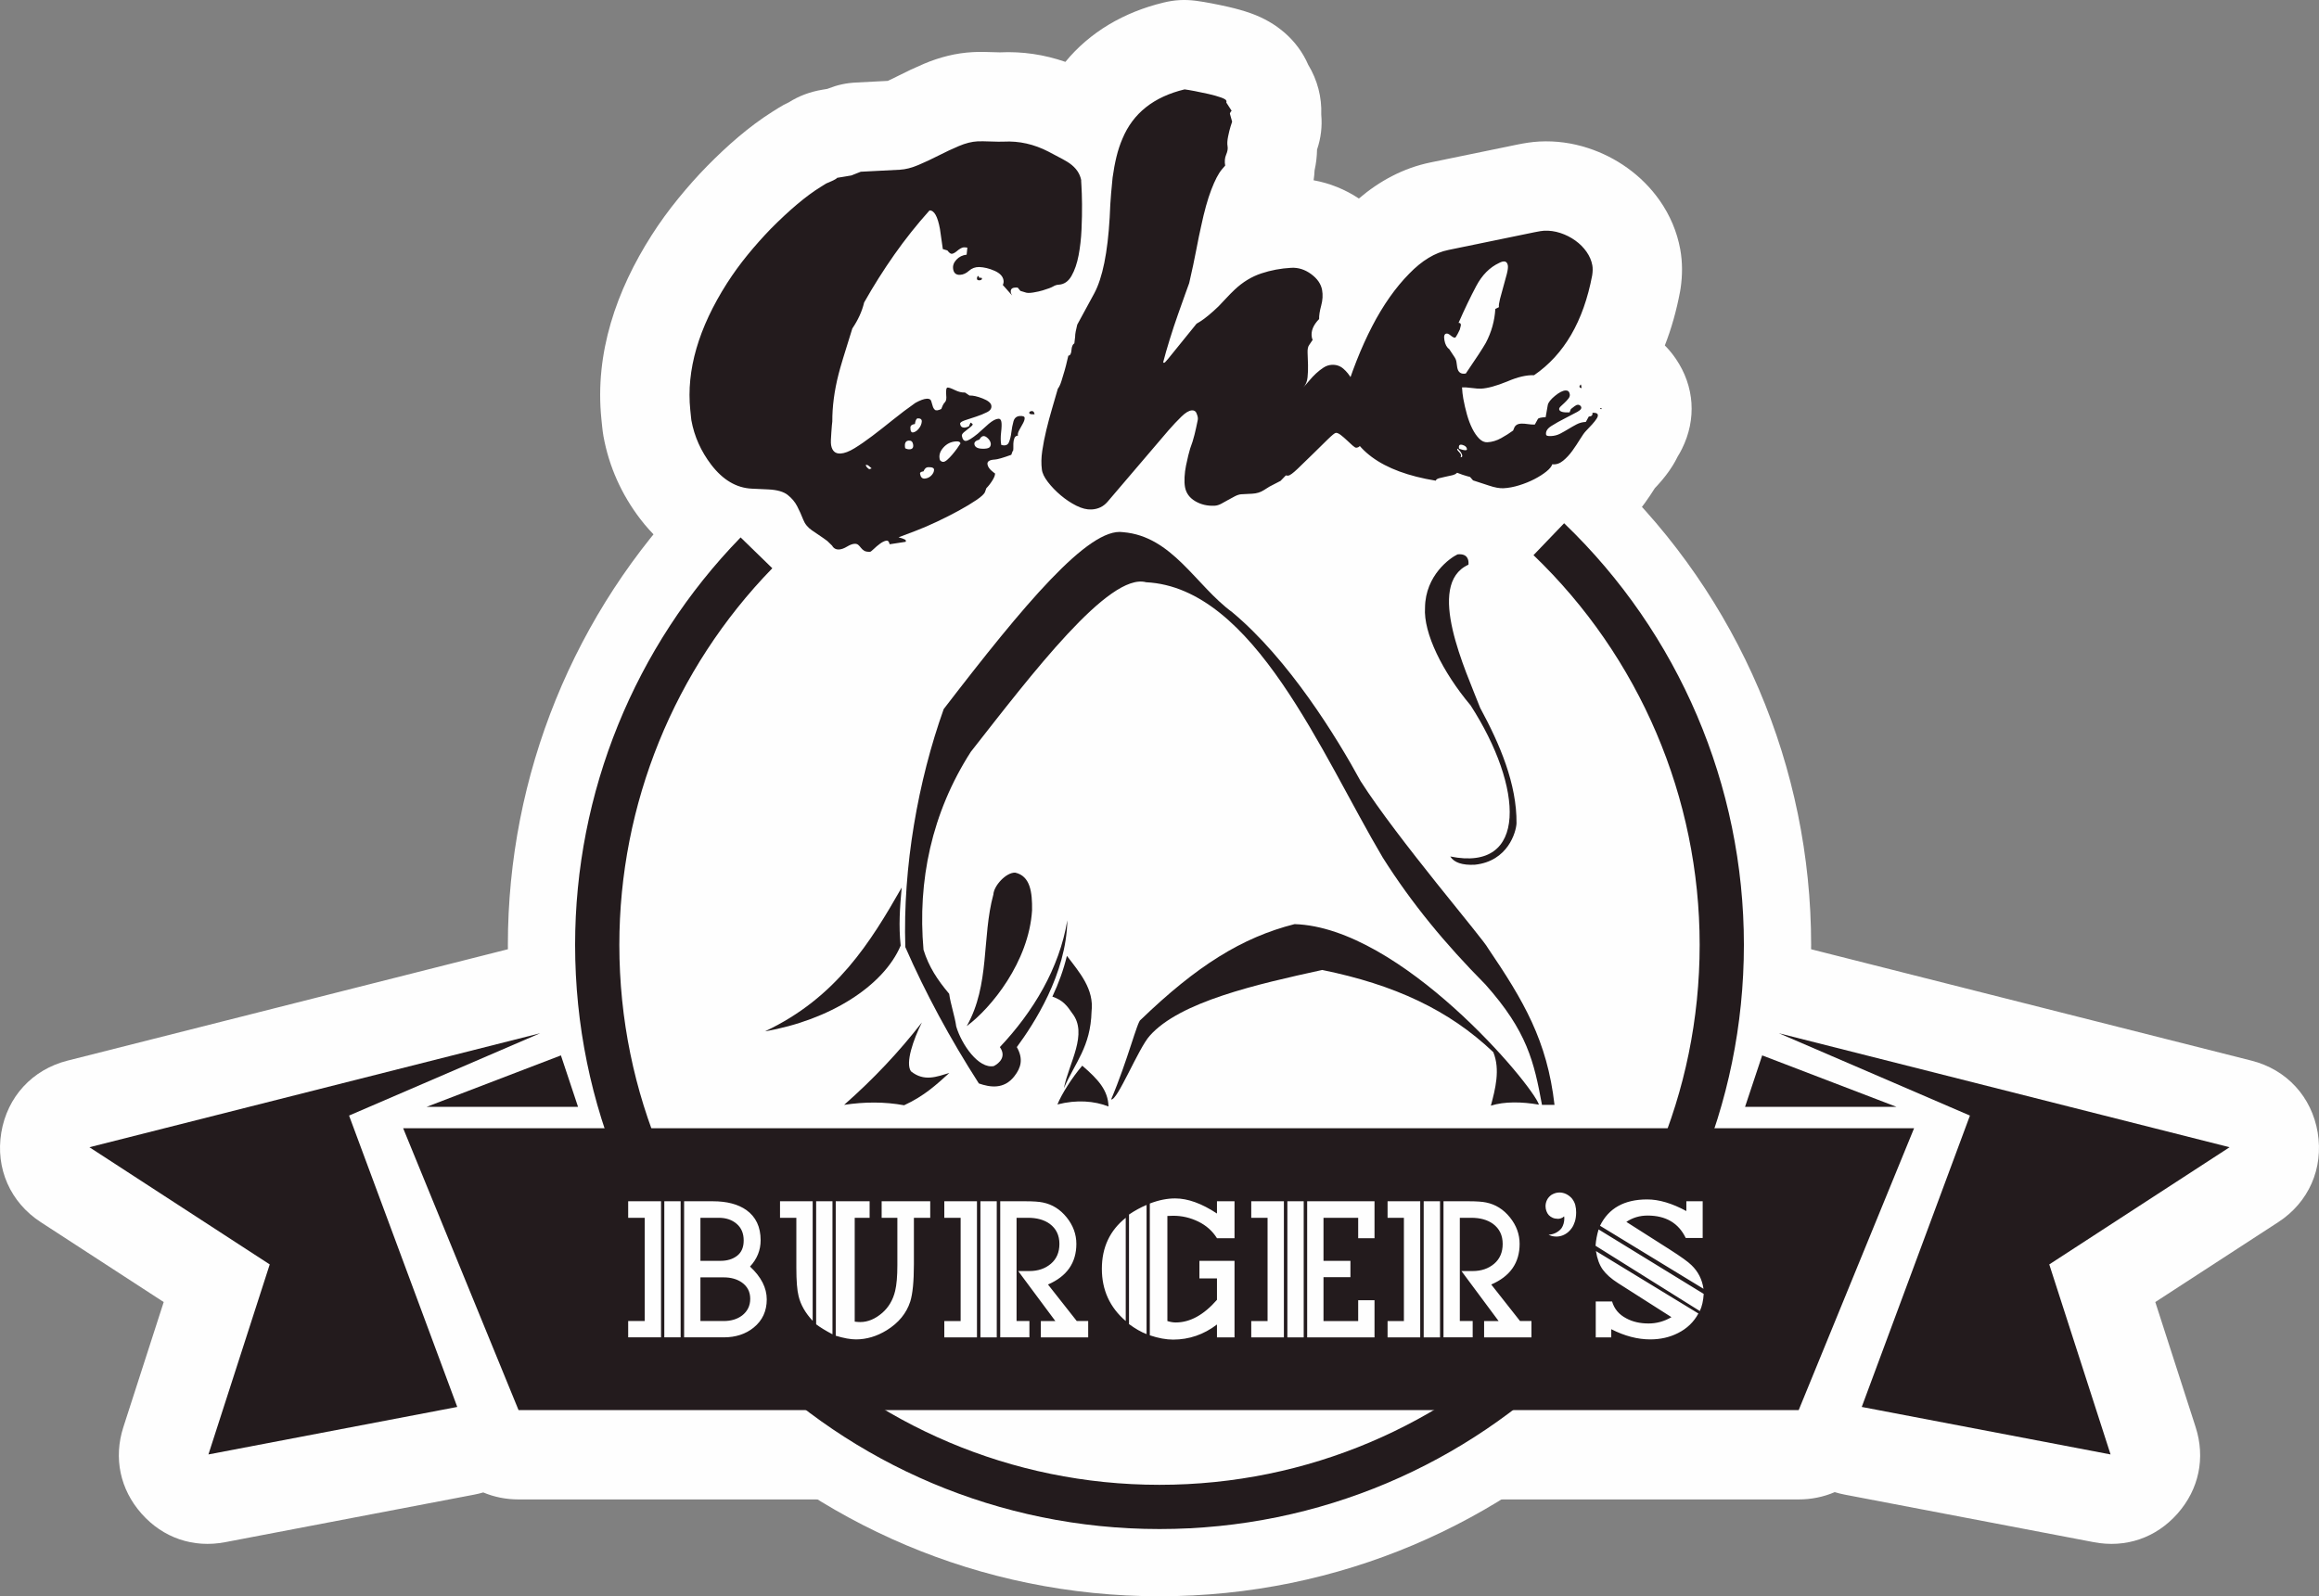 <?xml version="1.0" encoding="UTF-8"?> <!-- Creator: CorelDRAW X7 --> <svg xmlns="http://www.w3.org/2000/svg" xmlns:xlink="http://www.w3.org/1999/xlink" xml:space="preserve" width="104.852mm" height="72.192mm" style="shape-rendering:geometricPrecision; text-rendering:geometricPrecision; image-rendering:optimizeQuality; fill-rule:evenodd; clip-rule:evenodd" viewBox="0 0 1048520 721918"><rect x="0" y="0" width="1048520" height="721918" fill="#808080" stroke="none"/> <defs> <style type="text/css"> <![CDATA[ .str0 {stroke:#231B1D;stroke-width:20000} .fil2 {fill:none} .fil0 {fill:#FEFEFE} .fil3 {fill:#231B1D} .fil4 {fill:#FEFEFE;fill-rule:nonzero} .fil1 {fill:#231B1D;fill-rule:nonzero} ]]> </style> </defs> <g id="Слой_x0020_1">  <g id="_2076186100864"> <g> <path class="fil0" d="M758478 206606c-662,1360 -1398,2692 -2206,3990 -1893,3039 -4092,5863 -6500,8510 -520,571 -1044,1138 -1571,1702 -1401,2235 -2876,4423 -4412,6566 -3317,4629 -7206,8815 -11630,12402 -2540,2060 -5265,3843 -8127,5329 -3666,2893 -7634,5376 -11784,7514 -4303,2217 -8803,4027 -13426,5458 -5498,1703 -11171,2778 -16923,3074 -7388,379 -14601,-912 -21583,-3263 -931,-314 -1864,-625 -2798,-932 -4755,989 -9769,1133 -14844,306 -11951,-1948 -23712,-5284 -34366,-10680 -1796,1335 -3647,2546 -5566,3615 -1587,1148 -3275,2176 -5151,3149l-3562 1847 -1007 632c-6574,4179 -13958,6707 -21658,7556 -108,58 -216,115 -324,172 -6122,3233 -12816,5153 -19740,5509 -10511,540 -20814,-1724 -29997,-6787 -7525,5068 -16328,8000 -25659,8482 -9454,489 -18669,-1712 -27097,-5943 -2275,-1142 -4487,-2401 -6629,-3766 -2948,1898 -5982,3668 -9058,5347 -3918,2139 -7906,4150 -11942,6058 -1057,499 -2117,990 -3182,1472 -6241,6137 -13408,9710 -22136,11044l-3792 580c-4931,2513 -10349,4029 -16313,4334 -4393,225 -8752,-135 -12965,-1107 -356,27 -713,49 -1070,68 -12947,666 -25265,-4387 -33951,-13498 -981,-665 -1969,-1322 -2944,-1980 -5121,-3452 -9528,-7730 -13058,-12662 -17007,-2601 -31428,-12143 -42009,-25981 -8467,-11073 -14152,-23716 -16644,-37426 -262,-1441 -428,-2863 -580,-4314 -122,-1157 -237,-2314 -356,-3471 -3061,-29880 6824,-58204 22722,-83131 3693,-5790 7742,-11346 12087,-16664 4142,-5068 8459,-9986 13054,-14650 8935,-9069 18856,-17882 29666,-24661l2553 -1601c1602,-1004 3129,-1834 4725,-2558 4459,-2843 9513,-4741 15135,-5678l2203 -367 368 -144c4253,-1670 8118,-2505 12681,-2740l14282 -737c1547,-698 3076,-1438 4588,-2211 3864,-1977 7797,-3823 11793,-5518 7035,-2984 14454,-4882 22102,-5277 3203,-166 6444,-89 9649,38 845,33 1723,76 2572,67 10178,-487 20133,1012 29607,4307 11082,-13488 26479,-22507 44434,-26835 5013,-1209 9489,-1453 14604,-797 2371,304 4736,725 7084,1171 2556,486 5103,1021 7639,1600 3345,764 6661,1679 9899,2815 11757,4123 21291,12178 26138,23357 4254,7015 6183,14820 5891,22496 491,5454 -129,10618 -1899,15863 -51,3156 -431,6297 -1115,9380 -63,1517 -212,3016 -447,4494 7284,1304 14225,4113 20485,8252 9320,-7950 20105,-13791 32339,-16309l39056 -8039c3368,-694 6766,-1252 10204,-1430 7468,-386 14935,639 22040,2966 6319,2069 12276,5068 17684,8937 5690,4071 10655,9031 14674,14761 4648,6628 7843,14105 9293,22076 1074,5906 1034,11913 137,17837 -77,509 -151,941 -246,1447 -1580,8371 -3840,16488 -6855,24203 1803,1815 3478,3838 4993,6068 8424,12400 9431,27270 2755,40692 -622,1251 -1294,2456 -2014,3614z"></path> <path class="fil0" d="M728256 214706c57898,55558 90634,132341 90634,212584 0,162706 -131925,294629 -294630,294629 -162705,0 -294629,-131924 -294629,-294629 0,-76727 29938,-150439 83438,-205437 15516,-15950 41179,-16304 57129,-789 0,0 292140,3986 300936,-5180 15406,-16055 41067,-16584 57122,-1178z"></path> <path class="fil0" d="M756660 469852l1763 -5298c2184,-6564 5643,-12089 10323,-16514 8644,-16040 27207,-24537 45443,-19924l203805 51563c15912,4026 27262,16365 29947,32558 2685,16192 -4075,31534 -17837,40480l-55602 36145 18228 56516c4503,13964 1539,28160 -8177,39154 -9716,10994 -23440,15682 -37852,12930l-112500 -21485c-1595,-305 -3145,-688 -4648,-1148 -4983,2147 -10488,3298 -16287,3298l-578808 0c-5672,0 -11062,-1101 -15958,-3158 -1356,398 -2750,735 -4181,1008l-112500 21485c-14412,2752 -28136,-1936 -37852,-12930 -9716,-10994 -12680,-25190 -8177,-39154l18228 -56516 -55602 -36145c-13762,-8946 -20522,-24288 -17837,-40480 2685,-16193 14035,-28532 29947,-32558l203805 -51563c17032,-4309 34350,2819 43605,16848 6584,4835 11291,11405 14014,19591l1762 5297 462948 0z"></path> </g> <path class="fil1" d="M390707 136812c-938,3967 -2714,7879 -5330,11737 -1730,5478 -3111,9933 -4145,13367 -1035,3433 -1721,5845 -2061,7233 -973,3774 -1694,7460 -2166,11061 -470,3600 -699,7066 -685,10396 -65,297 -131,912 -197,1847 -68,935 -147,1967 -236,3099 -92,1131 -157,2237 -198,3317 -40,1078 -7,1910 98,2492 477,2621 1889,3871 4236,3749 1761,-90 3867,-885 6320,-2382 2452,-1499 5136,-3352 8052,-5560 2916,-2208 6026,-4646 9333,-7314 3305,-2670 6692,-5220 10159,-7652 2154,-1189 3875,-1817 5166,-1883 1057,-55 1710,279 1960,1001 249,722 474,1470 674,2243 200,774 546,1368 1035,1783 491,416 1446,293 2866,-368l615 -1501c247,-601 618,-1159 1117,-1674 499,-515 666,-1553 501,-3112 -172,-2244 37,-3382 624,-3412 587,-30 1693,354 3318,1151 1627,798 3144,1161 4552,1089l2026 1364c1526,-79 3501,358 5924,1311 2424,953 3743,2011 3954,3176 230,1263 -415,2275 -1935,3040 -1519,764 -3174,1437 -4964,2019 -1789,582 -3466,1133 -5031,1655 -1563,522 -2291,1074 -2185,1656 211,1165 904,1717 2077,1656 353,-18 972,-196 1857,-536l766 -1656c99,-104 293,-15 581,264 288,279 431,419 431,419 53,290 -545,909 -1795,1856l-2174 1728c-715,625 -1029,1180 -941,1665 283,1554 893,2306 1833,2257 939,-48 2699,-1119 5280,-3211l5042 -4522c1748,-1462 3210,-2224 4383,-2284 704,-36 1145,431 1321,1402 177,971 136,2540 -121,4709 -258,2168 -236,4078 64,5728 1749,497 2895,120 3437,-1133 543,-1252 919,-2766 1129,-4540 211,-1774 531,-3432 962,-4973 431,-1541 1409,-2351 2935,-2429 1408,-73 2115,234 2122,919 6,685 -259,1508 -796,2466 -537,958 -1093,1967 -1671,3026 -577,1058 -755,1875 -531,2452 -822,42 -1372,438 -1650,1187 -279,749 -431,1541 -458,2375 -25,834 -31,1618 -15,2352 15,734 -96,1108 -330,1120l-589 1646c-3779,1371 -6255,2087 -7429,2147 -2465,127 -3574,870 -3327,2228 176,971 793,1919 1850,2845 1057,924 1567,1290 1532,1096 123,680 -224,1702 -1041,3066 -819,1366 -1776,2615 -2873,3750l-589 1647c-310,897 -1600,2114 -3868,3652 -2267,1538 -4937,3145 -8008,4822 -3072,1677 -6353,3340 -9844,4990 -3492,1650 -6733,3042 -9726,4176l-7648 2892c117,-6 681,162 1691,501 1009,340 1541,656 1593,947 53,291 30,488 -71,591l-7261 1110c-230,-1262 -771,-1798 -1625,-1606 -854,191 -1777,655 -2768,1391 -992,737 -1916,1519 -2772,2348 -857,827 -1403,1248 -1637,1260 -1174,60 -2060,-89 -2659,-451 -599,-361 -1093,-801 -1484,-1320 -390,-519 -797,-963 -1219,-1333 -423,-370 -986,-536 -1690,-500 -940,48 -2077,474 -3411,1278 -1335,803 -2530,1233 -3587,1287 -1409,73 -2462,-509 -3161,-1748l-2158 -2093c-153,-188 -2457,-1783 -6913,-4787 -1889,-1274 -3226,-2920 -4006,-4936 -782,-2018 -1677,-4005 -2684,-5961 -1008,-1956 -2444,-3670 -4312,-5142 -1866,-1471 -4771,-2301 -8715,-2489l-7527 -347c-6932,-328 -13037,-3932 -18316,-10812 -4668,-6128 -7664,-12831 -8988,-20111 -17,-96 -67,-535 -150,-1315 -81,-779 -196,-1900 -344,-3362 -1839,-17932 3692,-37028 16594,-57289 2863,-4458 5966,-8733 9309,-12824 3343,-4091 6859,-8045 10549,-11860 8512,-8570 15963,-14834 22351,-18788l2553 -1601c0,0 246,-112 739,-333 494,-221 1069,-471 1730,-750 660,-279 1257,-579 1790,-901 534,-321 793,-530 775,-628l6382 -1063 4313 -1693 17605 -908c2582,-133 5385,-841 8410,-2124 3025,-1282 6082,-2713 9171,-4294 3089,-1579 6146,-3010 9171,-4293 3025,-1283 5828,-1991 8410,-2124 1291,-67 3280,-46 5965,60 2685,107 4673,126 5964,60 6925,-357 13657,1157 20196,4542 5359,2761 8521,4509 9483,5242 2989,2100 4765,4702 5330,7809 -88,-486 -64,296 71,2347 136,2051 223,4814 263,8290 39,3475 -35,7300 -223,11474 -190,4173 -632,8092 -1329,11752 -696,3661 -1764,6753 -3201,9277 -1435,2523 -3387,3848 -5851,3975 -822,43 -1633,306 -2434,787 -801,482 -2381,1078 -4740,1788 -1121,352 -2544,670 -4269,955 -1725,285 -2975,252 -3750,-101l-2069 -627 -1144 -1411c-136,-91 -380,-127 -731,-109 -353,18 -528,27 -528,27 -1527,79 -2158,846 -1893,2302 53,291 250,722 591,1292l-4245 -4778c345,-703 448,-1443 307,-2220 -318,-1747 -1669,-3147 -4051,-4200 -2383,-1053 -4708,-1618 -6973,-1698 -1779,-6 -3304,562 -4577,1706 -1273,1143 -2614,1751 -4022,1824 -1761,91 -2800,-738 -3118,-2485 -282,-1553 196,-2998 1433,-4336 1239,-1337 2787,-2102 4647,-2296l324 -3103c-17,-97 -294,-156 -831,-178 -538,-21 -806,-31 -806,-31 -821,42 -1948,688 -3380,1937 -832,631 -1513,960 -2041,987 -529,27 -1183,-478 -1964,-1515l-2068 -628c-177,-971 -392,-2478 -645,-4523 -254,-2044 -469,-3552 -645,-4522 -1042,-5727 -2618,-8536 -4731,-8427 -5713,6369 -11017,13036 -15912,19999 -4894,6964 -9446,14179 -13656,21647zm51986 -11206c821,-42 1249,34 1284,228 106,583 -310,897 -1250,946 -351,18 -672,-112 -959,-391 -106,-583 -14,-1052 277,-1411 290,-358 507,-148 648,628zm25088 61752c-1291,66 -2051,-41 -2279,-323 -229,-282 -190,-554 118,-815 308,-260 706,-355 1192,-281 488,72 811,546 969,1419zm-54110 4407c-1273,164 -1957,640 -2050,1429 -35,1765 405,2550 1317,2357 912,-194 1755,-776 2525,-1747 772,-971 1208,-1997 1307,-3080 100,-1083 -555,-1588 -1964,-1515 -551,224 -930,1077 -1135,2556zm11320 16317c457,564 980,831 1567,800 469,-24 1061,-348 1778,-972 715,-625 1463,-1399 2244,-2321 779,-922 1500,-1840 2164,-2757 662,-916 1176,-1677 1540,-2283 -124,-680 -773,-989 -1947,-929 -2348,121 -4306,1080 -5875,2875 -1568,1796 -2060,3658 -1471,5587zm17857 -9297c-1691,478 -2447,1204 -2270,2173 264,1457 1805,2112 4622,1966 1291,-66 2098,-352 2420,-859 323,-507 431,-1051 325,-1633 -141,-776 -571,-1514 -1290,-2212 -719,-697 -1372,-1031 -1959,-1001 -705,37 -1320,558 -1848,1566zm-33582 3936c657,357 1338,519 2042,483 1291,-67 1804,-829 1539,-2284 -211,-1165 -844,-1720 -1901,-1666 -1526,79 -2085,1235 -1680,3467zm-16070 9352c587,-30 862,-142 827,-336 -270,-183 -621,-482 -1052,-901 -432,-419 -882,-616 -1352,-592 -117,7 -167,58 -149,155 106,582 630,1192 1576,1829 135,91 185,39 150,-155zm24367 1094c-1156,159 -1682,528 -1576,1111 282,1553 1006,2274 2171,2165 1166,-109 2147,-576 2945,-1400 797,-825 1205,-1679 1222,-2561 18,-883 -914,-1276 -2791,-1180 -822,43 -1479,665 -1971,1865zm110725 -18496l-27539 32282c-1859,2154 -4256,3306 -7191,3458 -2112,109 -4407,-460 -6885,-1703 -2476,-1244 -4835,-2813 -7075,-4705 -2240,-1893 -4174,-3900 -5804,-6020 -1629,-2121 -2535,-4008 -2717,-5665 -342,-2530 -287,-5325 163,-8385 451,-3061 1063,-6203 1840,-9426 776,-3225 1641,-6454 2593,-9687 952,-3233 1826,-6242 2623,-9027 581,-715 1117,-1845 1606,-3389 489,-1543 969,-3136 1441,-4777 471,-1641 852,-3130 1142,-4467 290,-1339 476,-2107 559,-2307 821,-42 1292,-875 1411,-2498 120,-1623 555,-2649 1306,-3080l350 -2957c-5,-686 84,-1498 268,-2439 185,-939 415,-1956 690,-3048l7723 -14212c3711,-6952 6025,-18338 6939,-34159 163,-4319 381,-8005 655,-11055 275,-3052 497,-5415 666,-7089 457,-3355 1041,-6496 1753,-9423 711,-2926 1610,-5643 2694,-8148 4778,-11513 14147,-18953 28107,-22318 1092,140 2650,403 4675,788 2025,385 4088,817 6189,1297 2102,480 3942,997 5525,1552 1582,555 2417,1076 2505,1561 71,389 56,634 -44,737l2475 3840c-135,-91 -313,65 -537,469 -222,403 -324,653 -307,750 71,389 240,992 507,1812 267,818 436,1422 507,1810 -82,200 -311,898 -685,2093 -376,1195 -752,2709 -1130,4541 -377,1831 -461,3330 -249,4495 194,1067 -22,2327 -645,3781 -625,1452 -769,3100 -434,4945l-1470 1693c-1559,1843 -3164,4914 -4810,9212 -1648,4298 -3172,9765 -4571,16401 -661,2875 -1400,6465 -2218,10769 -816,4304 -1887,9331 -3211,15082 -164,400 -716,1923 -1658,4568 -940,2645 -2056,5789 -3349,9431 -1292,3643 -2554,7456 -3785,11438 -1230,3982 -2226,7463 -2988,10441 135,92 320,131 555,119 217,-110 445,-317 686,-623 240,-307 560,-667 960,-1079l12915 -15950 1602 -965c2335,-1491 5116,-3790 8342,-6895 1196,-1238 2388,-2500 3577,-3786 1188,-1286 2439,-2550 3752,-3793 3644,-3422 7643,-5857 12000,-7306 4357,-1450 8883,-2296 13577,-2538 3170,-163 6156,785 8959,2845 2804,2059 4452,4449 4946,7167 406,2232 272,4590 -401,7074 -675,2484 -988,4508 -940,6073 -2692,2785 -3791,5536 -3297,8254 88,485 218,871 388,1155l-1540 2284c-581,716 -834,1929 -760,3640 74,1711 137,3520 188,5427 50,1909 -20,3798 -213,5670 -194,1871 -838,3374 -1935,4509 797,-826 1682,-1826 2652,-3004 971,-1177 2014,-2283 3128,-3320 1115,-1038 2256,-1930 3424,-2675 1167,-746 2397,-1153 3688,-1220 1995,-102 3728,470 5198,1717 1471,1246 2773,2869 3906,4868 1135,1999 2063,4180 2790,6543 725,2363 1283,4612 1672,6748 564,3105 794,6327 690,9663 -3,5193 -1062,7844 -3175,7953 -351,18 -916,-320 -1694,-1015 -778,-695 -1632,-1484 -2563,-2366 -931,-883 -1844,-1668 -2739,-2357 -895,-689 -1636,-1018 -2223,-988 -470,24 -1736,1045 -3797,3061 -2062,2018 -4299,4215 -6709,6593 -2412,2378 -4678,4577 -6798,6596 -2121,2020 -3533,3048 -4237,3084 -470,24 -831,-6 -1083,-91l-2393 2475 -5036 2611 -2551 1601c-1484,959 -3224,1490 -5220,1593l-4929 254c-822,42 -1775,336 -2861,882 -1086,546 -2138,1115 -3155,1706 -1018,591 -2041,1159 -3067,1700 -1027,543 -2009,840 -2949,888 -3286,169 -6224,-512 -8813,-2044 -2588,-1532 -4130,-3657 -4624,-6375 -230,-1261 -297,-2777 -205,-4545 94,-1768 314,-3494 659,-5177 346,-1684 688,-3220 1027,-4610 340,-1388 624,-2432 854,-3129 802,-2099 1459,-4191 1968,-6274 510,-2084 981,-4215 1415,-6393 211,-794 102,-1719 -328,-2775 -346,-1255 -1107,-1853 -2281,-1792 -1291,66 -2867,1004 -4729,2815 -1863,1811 -3823,3896 -5883,6255zm126614 -81627l39056 -8039c1942,-394 3324,-612 4146,-654 2465,-128 4924,210 7382,1014 2456,805 4705,1938 6748,3400 2044,1462 3745,3162 5104,5101 1360,1938 2234,3975 2622,6110 230,1262 209,2782 -60,4559 -3922,20776 -12679,35827 -26265,45148 -3458,-115 -7492,828 -12104,2829 -4963,2020 -8912,3105 -11847,3257 -939,48 -2349,-50 -4230,-297 -1881,-245 -3350,-341 -4407,-287 42,880 113,1759 213,2635 101,877 221,1703 362,2480 442,2426 996,4822 1662,7188 668,2366 1467,4480 2398,6342 931,1863 1976,3377 3136,4542 1159,1164 2385,1713 3676,1647 2113,-109 4191,-731 6237,-1864 2044,-1134 3849,-2281 5416,-3439l615 -1502c528,-1007 1497,-1547 2905,-1620 938,-48 1988,21 3146,206 1160,185 2209,253 3148,205l1337 -2420c146,-498 1335,-804 3564,-919l958 -5487c258,-1189 1340,-2567 3246,-4136 1906,-1567 3506,-2385 4797,-2451 1057,-55 1690,500 1902,1665 123,680 -80,1352 -611,2016 -531,664 -1100,1281 -1707,1851 -607,570 -1189,1115 -1746,1633 -558,519 -802,973 -731,1360 194,1068 1759,1526 4693,1375l615 -1501c0,0 546,-420 1637,-1260 1092,-840 2001,-887 2729,-140 746,842 284,1724 -1386,2642 -1668,919 -3588,1924 -5759,3016 -2172,1092 -4187,2225 -6046,3399 -1860,1173 -2658,2488 -2394,3944 89,484 837,691 2246,619 1526,-79 2910,-445 4154,-1097 1244,-652 2479,-1352 3705,-2101 1227,-749 2461,-1450 3705,-2102 1244,-652 2630,-1017 4156,-1096l1337 -2420c1290,-66 1838,-633 1644,-1701 1291,-67 2069,138 2334,614 264,476 145,1119 -360,1929 -504,810 -1202,1703 -2090,2680 -889,976 -1831,1980 -2828,3011 -698,723 -1572,1943 -2622,3663 -1050,1720 -2212,3469 -3489,5250 -1275,1780 -2688,3298 -4236,4554 -1549,1255 -3172,1780 -4867,1573 -294,995 -1189,2095 -2688,3299 -1500,1204 -3305,2350 -5417,3439 -2113,1088 -4402,2015 -6870,2779 -2467,764 -4816,1204 -7046,1319 -1761,90 -3966,-310 -6616,-1203 -2650,-892 -5044,-1675 -7180,-2348l-1347 -1547c0,0 -530,-144 -1590,-433 -1059,-288 -2481,-778 -4266,-1470 -497,516 -1258,899 -2278,1147 -1022,248 -2047,473 -3077,673 -1030,200 -1967,419 -2812,659 -846,240 -1342,608 -1488,1106 -24662,-4019 -38484,-14230 -41467,-30634 -318,-1747 -485,-3648 -504,-5705 3844,-12739 8244,-23890 13199,-33452 4955,-9564 10533,-17493 16732,-23790 5785,-5980 11708,-9568 17769,-10763zm4575 32977c587,-30 924,198 1012,683 53,291 39,537 -43,737l-413 1638c-82,200 -408,853 -977,1960 -568,1108 -970,1667 -1205,1679 -469,24 -1089,-286 -1858,-933 -769,-646 -1388,-956 -1857,-932 -1057,55 -1409,1052 -1056,2993 353,1941 1070,3276 2150,4004l2449 3695c494,759 781,1527 864,2307 83,779 194,1557 336,2334 406,2232 1696,3146 3874,2739 2433,-3554 4391,-6472 5872,-8753 1481,-2280 2535,-3976 3163,-5086 2556,-4835 3995,-9955 4314,-15359l1629 -819c-124,-680 38,-1912 483,-3699 445,-1787 960,-3675 1547,-5665 585,-1989 1101,-3877 1547,-5664 445,-1786 596,-3067 455,-3845 -353,-1940 -1665,-2314 -3935,-1119 -4260,1983 -7713,5468 -10362,10454 -2647,4987 -5309,10537 -7989,16651zm55648 29462c-587,30 -924,-198 -1012,-683 428,-904 685,-1113 774,-627 88,484 167,921 238,1310zm9194 9519c-587,30 -889,-3 -906,-100 0,0 99,-103 299,-310 82,-200 285,-64 607,410zm-64632 17882c1280,522 2271,765 2975,728 470,-24 669,-230 599,-618 -159,-874 -861,-1475 -2106,-1803 -1243,-327 -1733,238 -1468,1693zm715 3931c587,-31 831,-312 734,-846 -97,-534 -341,-1060 -732,-1579 -390,-519 -762,-941 -1118,-1264 -355,-325 -489,-245 -401,240 35,194 308,548 815,1060 508,513 797,964 868,1352 53,291 -3,637 -166,1037z"></path> <path class="fil2 str0" d="M700284 243856c49962,47943 78206,114191 78206,183434 0,140407 -113823,254229 -254230,254229 -140406,0 -254229,-113822 -254229,-254229 0,-66210 25830,-129807 71997,-177267"></path> <path class="fil3" d="M182283 510252l683158 0 -52175 127475 -578808 0 -52175 -127475zm-141848 8593l203805 -51563 -86413 37240 48913 131772 -112500 21485 27718 -85939 -81523 -52995zm967650 0l-203805 -51563 86413 37240 -48913 131772 112500 21485 -27718 -85939 81523 -52995zm-754469 -41537l7743 23275 -68479 0 60736 -23275zm543141 0l-7744 23275 68480 0 -60736 -23275z"></path> <path class="fil4" d="M346684 587663c0,5290 -1968,9535 -5905,12734 -3630,2953 -8151,4429 -13565,4429l-17901 0 0 -61547 13011 0c6336,0 11380,1322 15133,3967 4306,3076 6459,7628 6459,13657 0,4491 -1599,8459 -4798,11904 5044,4675 7566,9627 7566,14856zm-38940 17163l-7382 0 0 -61547 7382 0 0 61547zm-8858 0l-14856 0 0 -7382 7474 0 0 -46691 -7474 0 0 -7474 14856 0 0 61547zm37371 -43831c0,-3198 -1061,-5705 -3183,-7520 -2123,-1815 -4814,-2722 -8074,-2722l-8305 0 0 19470 9043 0c3076,0 5598,-769 7566,-2307 1969,-1538 2953,-3845 2953,-6921zm2953 26391c0,-3137 -1261,-5598 -3783,-7382 -2215,-1538 -4952,-2307 -8213,-2307l-10519 0 0 19747 10519 0c3322,0 6090,-830 8305,-2491 2461,-1907 3691,-4430 3691,-7567zm81386 -36633l-7382 0 0 20946c0,7813 -554,13472 -1661,16979 -1722,5290 -5260,9596 -10611,12918 -4491,2769 -9136,4153 -13934,4153 -2461,0 -5506,-554 -9135,-1661l0 -60809 15317 0 0 7474 -6736 0 0 46968c985,123 1815,184 2492,184 3445,0 6767,-1384 9965,-4152 2892,-2522 4830,-5813 5814,-9873 676,-2769 1015,-6675 1015,-11719l0 -21408 -7105 0 0 -7474 21961 0 0 7474zm-44200 52689c-3137,-1661 -5598,-3168 -7382,-4522l0 -55641 7382 0 0 60163zm-8950 -6090c-3322,-3568 -5445,-7290 -6367,-11166 -677,-2645 -1015,-6951 -1015,-12918l0 -22515 -7382 0 0 -7474 14764 0 0 54073zm124571 7474l-21408 0 0 -7382 6551 0 -16794 -22607 5075 0c3876,0 7106,-1092 9689,-3276 2584,-2184 3876,-5183 3876,-8997 0,-3876 -1446,-6890 -4337,-9043 -2522,-1845 -5813,-2768 -9873,-2768l-5168 0 0 46691 5813 0 0 7382 -13195 0 0 -61547 11350 0c3568,0 6213,184 7936,553 4244,861 7828,3107 10750,6736 2922,3630 4383,7628 4383,11996 0,8551 -4276,14672 -12826,18363l13010 16517 5168 0 0 7382zm-41340 0l-7382 0 0 -61547 7382 0 0 61547zm-8950 0l-14764 0 0 -7382 7382 0 0 -46691 -7382 0 0 -7474 14764 0 0 61547zm116451 0l-7935 0 0 -5813c-5968,4552 -12581,6828 -19840,6828 -3137,0 -6643,-646 -10519,-1938l0 -59609c3999,-1538 7813,-2307 11442,-2307 5721,0 12027,2276 18917,6828l0 -5536 7935 0 0 16701 -7935 0c-2030,-3260 -4845,-5767 -8444,-7520 -3598,-1753 -7366,-2630 -11303,-2630 -677,0 -1569,31 -2676,92l0 47522c1353,431 2614,646 3783,646 6459,0 12672,-3414 18640,-10243l0 -9688 -7936 0 0 -7936 15871 0 0 34603zm-39770 -1476c-2338,-862 -4983,-2369 -7936,-4522l0 -49552c2645,-1784 5290,-3229 7936,-4336l0 58410zm-9412 -5906c-7198,-6152 -10797,-14026 -10797,-23622 0,-9659 3599,-17348 10797,-23069l0 46691zm112482 7382l-30450 0 0 -61547 30450 0 0 16701 -7382 0 0 -9227 -15686 0 0 19470 12180 0 0 7382 -12180 0 0 19839 15686 0 0 -9412 7382 0 0 16794zm-32019 0l-7382 0 0 -61547 7382 0 0 61547zm-8951 0l-14764 0 0 -7382 7382 0 0 -46691 -7382 0 0 -7474 14764 0 0 61547zm111930 0l-21408 0 0 -7382 6551 0 -16794 -22607 5075 0c3876,0 7106,-1092 9689,-3276 2584,-2184 3876,-5183 3876,-8997 0,-3876 -1446,-6890 -4337,-9043 -2522,-1845 -5813,-2768 -9873,-2768l-5168 0 0 46691 5813 0 0 7382 -13195 0 0 -61547 11350 0c3568,0 6213,184 7936,553 4244,861 7828,3107 10750,6736 2922,3630 4383,7628 4383,11996 0,8551 -4276,14672 -12826,18363l13010 16517 5168 0 0 7382zm-41340 0l-7382 0 0 -61547 7382 0 0 61547zm-8950 0l-14764 0 0 -7382 7382 0 0 -46691 -7382 0 0 -7474 14764 0 0 61547zm56657 -59333c0,785 138,1538 400,2230 246,708 615,1307 1076,1830 462,477 1015,862 1692,1169 677,323 1492,477 2461,492 338,16 769,-61 1276,-215 523,-138 1015,-446 1492,-892 46,184 77,354 77,507 15,154 15,323 15,508 0,754 -107,1507 -323,2261 -215,753 -507,1415 -876,1984 -569,799 -1384,1491 -2430,2076 -1046,569 -2215,892 -3476,969 600,307 1200,538 1784,661 600,108 1169,169 1723,169 984,0 1937,-184 2860,-538 938,-369 1799,-892 2584,-1584 507,-431 1030,-1015 1568,-1784 539,-754 985,-1723 1354,-2861 369,-1153 569,-2522 584,-4121 16,-1154 -107,-2261 -384,-3322 -262,-1061 -785,-2076 -1554,-3045 -753,-846 -1599,-1492 -2568,-1969 -969,-461 -1984,-707 -3060,-707 -600,0 -1200,92 -1784,261 -600,185 -1169,431 -1723,754 -969,661 -1661,1461 -2107,2368 -446,923 -661,1861 -661,2799zm71420 37372l-46783 -28513c3876,-7936 10981,-11904 21316,-11904 5352,0 11257,1753 17716,5260l0 -4429 7382 0 0 16609 -7658 0c-3261,-6767 -9013,-10150 -17256,-10150 -3568,0 -6767,953 -9596,2860l19562 12457c5106,3261 8397,5629 9873,7106 3015,2891 4829,6459 5444,10704zm93 2306c-185,3076 -769,5660 -1753,7752l-47153 -29528c185,-2523 646,-4983 1384,-7382l47522 29158zm-2399 8859c-2092,3875 -5168,6828 -9228,8858 -3752,1907 -7936,2861 -12549,2861 -5721,0 -11596,-1538 -17625,-4614l0 3691 -7013 0 0 -16240 7382 0c985,3383 3138,5936 6460,7658 2829,1538 6182,2307 10058,2307 3629,0 7074,-953 10334,-2860l-24176 -15410c-3076,-1969 -5367,-3999 -6874,-6090 -1507,-2092 -2538,-4891 -3091,-8397l46322 28236z"></path> <g> <path class="fil3" d="M459747 473556c7704,-10442 22439,-33030 22836,-57354 -3604,21742 -15403,41340 -30502,57353 3014,4231 -137,7230 -2740,8585 -6850,1339 -14521,-9651 -16987,-17900 -609,-4567 -2587,-10229 -3196,-14795 -5327,-6317 -9239,-12268 -11598,-19909 -2741,-31065 3652,-61857 21368,-89498 27520,-35069 62528,-81280 79271,-76714 48828,2436 79392,77931 107033,124568 13090,20670 28006,38783 46393,57352 18935,21248 21979,35008 25571,54430 1887,0 3775,0 5662,0 -3317,-29076 -13987,-47102 -30089,-70882 -1980,-4019 -40810,-49225 -57584,-75527 -10628,-19520 -32329,-54967 -58083,-76423 -16438,-12055 -27032,-34339 -49316,-36165 -15525,-2375 -44975,33000 -81097,80000 -11629,32588 -18510,71493 -17353,107658 9071,20736 20335,41563 33242,61660 4993,1735 11355,2831 16073,-3288 3014,-3836 4110,-7854 1096,-13151z"></path> <path class="fil3" d="M466642 411683c-1430,23258 -18524,44278 -29543,52375 10594,-18691 6758,-40122 12055,-59544 182,-3851 5662,-9985 9863,-9863 6819,1522 7747,8843 7625,17032z"></path> <path class="fil3" d="M484770 458213c-2207,-3226 -4094,-5859 -8950,-7488 2877,-6104 5069,-12207 6576,-18448 5802,7657 12345,15048 11141,25206 -426,16012 -7467,23049 -12505,34678 2207,-11340 11087,-24629 3738,-33948z"></path> <path class="fil3" d="M501209 500406c-6422,-2496 -14304,-3166 -23100,-913 1825,-4567 6663,-12238 11228,-17535 7245,6241 11659,11111 11872,18448z"></path> <path class="fil3" d="M416824 462414c-10440,13425 -21793,25480 -35155,37261 9314,-1400 18262,-1431 27118,183 9194,-4231 14643,-9376 20457,-14612 -5708,1703 -11392,4066 -17351,-731 -2649,-3714 1096,-14460 4931,-22101z"></path> <path class="fil3" d="M407235 427650c-7824,18413 -32260,33749 -61365,38783 32296,-15190 47790,-40426 61822,-65023 -822,9157 -1416,17265 -457,26240z"></path> <path class="fil3" d="M502395 497210c7459,-17564 11903,-35586 13334,-35982 25394,-24475 45845,-37261 69590,-43288 48098,1461 107542,72508 110504,81645 -7702,-1340 -15587,-1492 -21736,456 1978,-7397 4322,-16347 1095,-24201 -20070,-19081 -44666,-30502 -77353,-37169 -29606,6478 -64416,14369 -77993,29772 -5083,5571 -14732,29681 -17441,28767z"></path> <path class="fil3" d="M655728 387346c35341,7189 33055,-31341 9217,-68298 -12753,-15195 -21396,-32764 -20633,-44215 152,-14794 11538,-22648 14704,-24109 4596,-518 5175,2618 4931,4657 -19698,8880 -1096,48129 5297,64750 8850,16281 16621,34460 16438,52238 -182,3860 -3835,17128 -18813,18705 -5783,310 -9467,-1024 -11141,-3728z"></path> </g> </g> </g> </svg> 